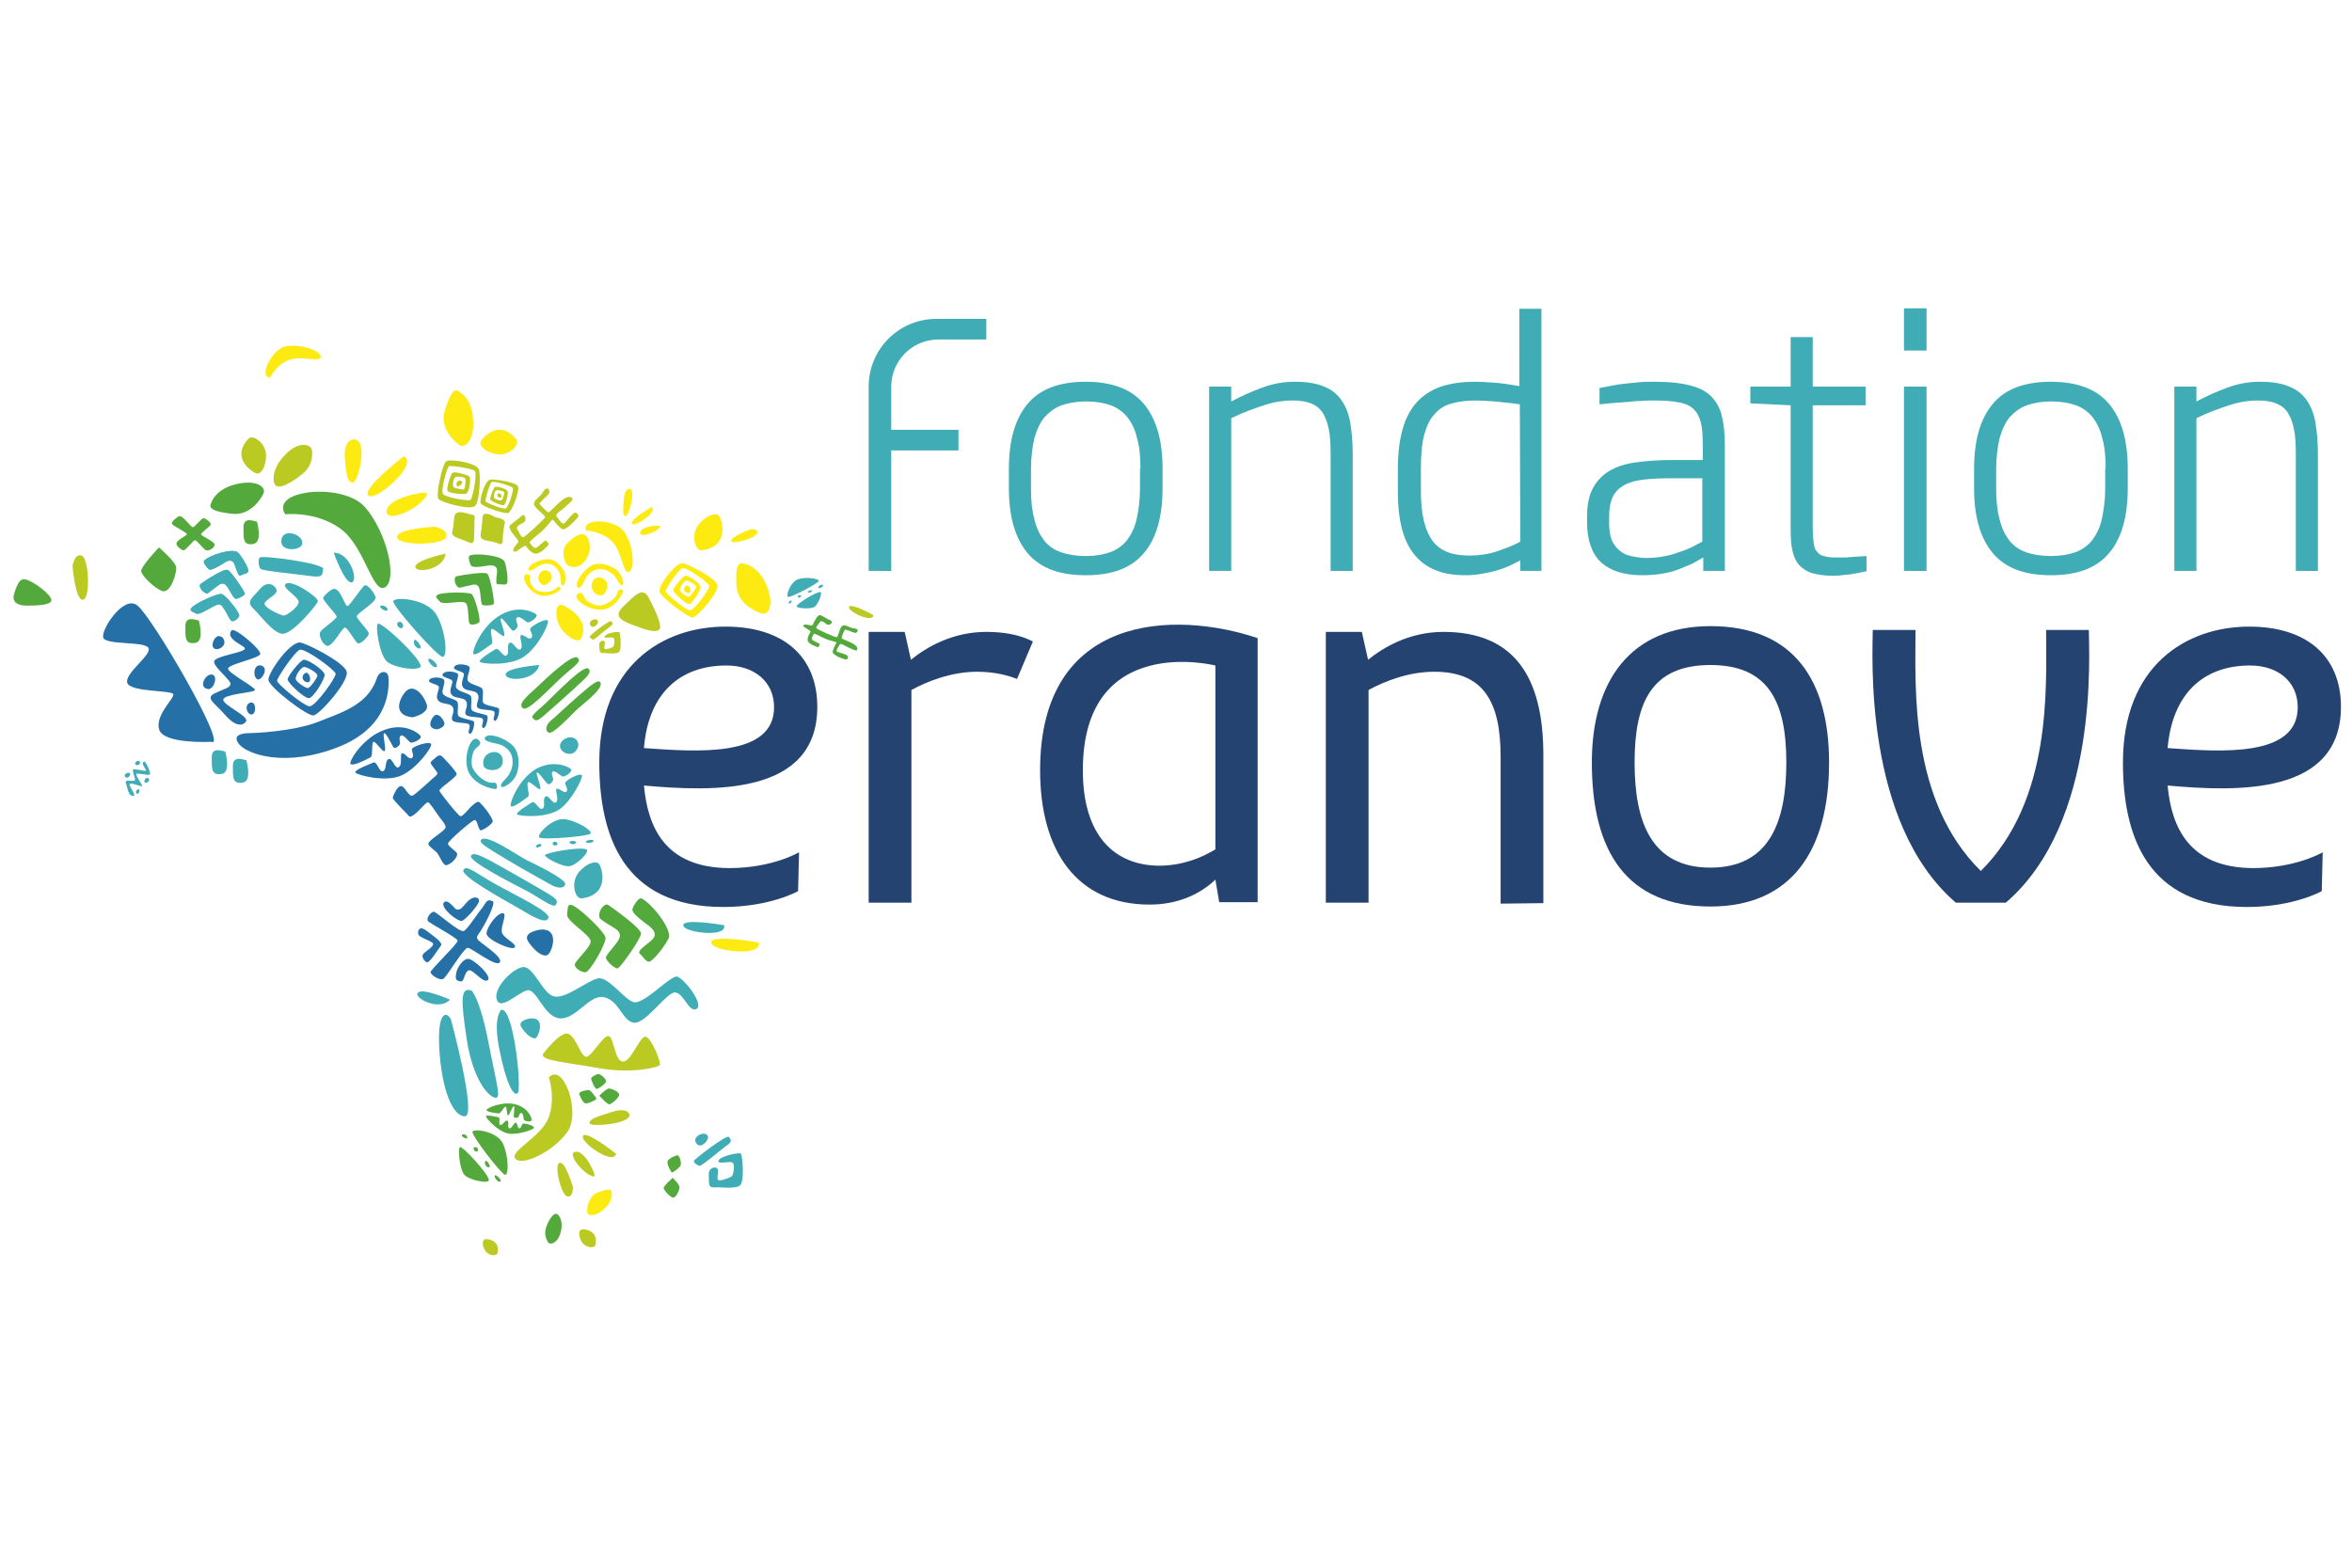 <?xml version="1.0" encoding="UTF-8"?>
<!-- Generator: Adobe Illustrator 24.0.0, SVG Export Plug-In . SVG Version: 6.00 Build 0)  -->
<svg xmlns="http://www.w3.org/2000/svg" xmlns:xlink="http://www.w3.org/1999/xlink" version="1.1" id="Calque_1" x="0px" y="0px" width="75" height="50" viewBox="0 0 489.8 202.3" style="enable-background:new 0 0 489.8 202.3;" xml:space="preserve">
<style type="text/css">
	.st0{fill:#254370;}
	.st1{fill:#FCEA10;}
	.st2{fill:#BBC923;}
	.st3{fill:#54A93D;}
	.st4{fill:#40ACB6;}
	.st5{fill:#2570A7;}
</style>
<g>
	<g>
		<path class="st0" d="M331.5,96.7c0-17,8.1-28.4,24.7-28.4c17.4,0,24.7,11.4,24.7,28.4c0,18.7-8.1,30-24.7,30    C338.8,126.7,331.5,115.3,331.5,96.7z M372,96.7c0-12.6-3.7-20.3-15.8-20.3c-12.2,0-15.8,7.7-15.8,20.3s3.6,21.9,15.8,21.9    C368.4,118.6,372,109.2,372,96.7z"></path>
		<path class="st0" d="M435,69.1h-8.9c0,12,1.3,35.4-13.6,50.2c-14.9-14.7-13.6-38.1-13.6-50.2H390c0,4.8-2.1,40.1,17.3,56.8h10.4    C437.2,109.2,435,73.9,435,69.1z"></path>
		<path class="st0" d="M216.6,98.3c0,16.9,7.7,28,22.8,28c6.6,0,11.1-2.7,13.7-5.2l0.8,4.7h8v-55C244.7,65,216.6,65.6,216.6,98.3z     M225.5,98.3c0-28.8,27.6-21.8,27.6-21.8v38.3c-2.8,1.7-6.8,3.4-11.8,3.4C232.2,118.1,225.5,112.1,225.5,98.3z"></path>
		<path class="st0" d="M300.6,69.5c-7.2,0-12.6,3.3-15.7,5.8l-1.3-5.8h-7.5v56.4h8.9V81.6c3.3-1.8,8.3-3.8,13.7-3.8    c10.3,0,13.8,6.3,13.8,17.7c0,0.3,0,30.3,0,30.6l8.9-0.1c0-0.3,0-30.3,0-30.5C321.5,78.2,314.8,69.5,300.6,69.5z"></path>
		<path class="st0" d="M134.1,101.5c14.4,1.3,36.1,2.1,36.1-16.4c0-10.5-7.1-16.7-19.1-16.7c-13.1,0-26.3,8.1-26.3,28.3    c0,15.1,4.9,30.1,25.8,30.1c9.8,0,15.6-3.3,15.6-3.3l0.2-8.1c0,0-5.5,3.3-14.6,3.3C138.4,118.6,134.9,110.1,134.1,101.5z     M151.3,76.5c5.7,0,9.9,3.3,9.9,8.7c0,10.5-16,9.3-27.1,8.5C135,82.4,141.5,76.5,151.3,76.5z"></path>
		<path class="st0" d="M451.4,101.5c14.4,1.3,36.1,2.1,36.1-16.4c0-10.5-7.1-16.7-19.1-16.7c-13.1,0-26.3,8.1-26.3,28.3    c0,15.1,4.9,30.1,25.8,30.1c9.8,0,15.6-3.3,15.6-3.3l0.2-8.1c0,0-5.5,3.3-14.6,3.3C455.8,118.6,452.2,110.1,451.4,101.5z     M468.6,76.5c5.7,0,9.9,3.3,9.9,8.7c0,10.5-16,9.3-27.1,8.5C452.4,82.4,458.8,76.5,468.6,76.5z"></path>
		<path class="st0" d="M205.4,69.5c-7.2,0-12.6,3.3-15.7,5.8l-1.3-5.8h-7.5v56.4h8.9V81.6c3.3-1.8,8.3-3.8,13.7-3.8    c3.7,0,6.5,0.8,8.3,1.5l3.3-7.8C212.4,70.1,209.1,69.5,205.4,69.5z"></path>
	</g>
	<g>
		<g>
			<path class="st1" d="M120.9,71c-0.6,1-3.9-1-4.7-3.5s-0.1-3.9,0.8-3.6C118,64.1,123.2,67.1,120.9,71z"></path>
			<path class="st1" d="M122.3,49.8c0,0,1.3,2-0.2,4.5s-4,1.8-4.4,0.6s-0.7-2.6,0.3-3.7C119,50.1,121.3,48.1,122.3,49.8z"></path>
			<path class="st2" d="M98.8,46.3c0,0,0.3-1.2-0.4-1.2s-3.6-1.5-3.8,0.5c-0.2,2.1-0.4,3-0.4,3s-0.4,0.8,1,1.3S98,51,98,51     s0.6,0.2,0.7-0.7C98.8,49.3,98.8,46.3,98.8,46.3z"></path>
			<path class="st2" d="M103.1,45.6c0,0-2.5-1.6-2.6,0s-0.4,3.6-0.4,3.6s-0.3,1.1,1.3,1.3c1.5,0.2,2.7,0.7,2.7,0.7s0.7,0.3,0.6-1.1     c0-1.3,0.4-3.2,0.4-3.2S105.6,46,103.1,45.6z"></path>
			<path class="st3" d="M123.1,162.5c0,0.4,0.8,2.3,1.2,2.2c0.4-0.1,2-1.1,1.9-1.7s-1.4-1.6-1.8-1.4     C124,161.8,123.1,162.2,123.1,162.5z"></path>
			<path class="st3" d="M120.6,165.7c0,0,0.6,1.8,1.3,2c0.7,0.1,2.1-0.7,2.3-0.9c0.1-0.2-1.1-1.7-1.4-1.8     C122.5,164.8,120.6,165.2,120.6,165.7z"></path>
			<path class="st3" d="M124.8,166.1c0,0,1.6,1.8,2.1,1.8c0.4,0,1.7-1.1,2-1.8c0.3-0.8-1.6-1.5-2.1-1.5S124.8,166.1,124.8,166.1z"></path>
			<path class="st3" d="M141,178.5c0,0-1.8,0.6-2,1.3c-0.1,0.7,0.7,2.1,0.9,2.3c0.2,0.1,1.7-1.1,1.8-1.4     C142,180.3,141.6,178.5,141,178.5z"></path>
			<path class="st3" d="M140.1,183.2c0,0-1.8,1.6-1.9,2.1c0,0.4,1.1,1.7,1.8,2c0.8,0.3,1.5-1.6,1.5-2.1     C141.6,184.7,140.1,183.2,140.1,183.2z"></path>
			<path class="st2" d="M114.3,162.3c0,0,1.5,4.3-0.1,8.5c-1.7,4.1-8.4,7-6.8,8.5c1.5,1.5,7.9-1.6,10.8-5.7     C121,169.4,117.3,159.1,114.3,162.3z"></path>
			<path class="st2" d="M131.1,170.1c0,0-0.2-1.7-3.7-0.6c-3.6,1.1-4.8,1.6-4.6,2.4C122.9,172.6,131.1,172.1,131.1,170.1z"></path>
			<path class="st2" d="M128.3,178.2c0,0-6.3-5-6.9-3.7C120.7,175.7,127.7,180.7,128.3,178.2z"></path>
			<path class="st2" d="M123.8,182.9c0.4-0.1-2-5.6-4-5.1C117.8,178.2,122.2,183.2,123.8,182.9z"></path>
			<path class="st2" d="M119.3,185.1c0,0-1.6-5.5-2.8-5c-1.2,0.4,0.4,6.9,1.7,7C119.4,187.3,119.3,185.1,119.3,185.1z"></path>
			<path class="st1" d="M73.9,29.4c0,0-2.3-0.3-2.1,3.7c0.3,4,0.6,5.3,1.7,5.3C74.6,38.3,76.7,29.8,73.9,29.4z"></path>
			<path class="st1" d="M84.1,32.9c0,0-8.9,6.9-7.4,8.2C78.1,42.5,87.3,34.6,84.1,32.9z"></path>
			<path class="st1" d="M88.9,40.6c0-0.5-8.3,0.9-8.4,3.8C80.6,47.3,88.9,42.9,88.9,40.6z"></path>
			<path class="st1" d="M90.5,47.6c0,0-8,0.4-7.8,2.2s9.5,1.7,10.2,0C93.5,48.1,90.5,47.6,90.5,47.6z"></path>
			<path class="st1" d="M122.1,48.4c0,0,3.1,0.1,5.3,2.2c2.2,2.1,2.3,7,3.6,6.4s0.9-5.4-0.9-8.2C128.3,45.9,120.9,45.7,122.1,48.4z"></path>
			<path class="st1" d="M131.2,39.7c0,0-1.1-0.3-1.3,2.2s-0.2,3.4,0.4,3.5C130.8,45.5,132.5,40.2,131.2,39.7z"></path>
			<path class="st1" d="M135.7,43.5c0,0-4.7,2.7-4.1,3.5C132.2,47.7,137.1,44.5,135.7,43.5z"></path>
			<path class="st1" d="M137.5,47.5c0-0.3-4-0.1-4.2,1.3C133.1,50.1,137.3,48.6,137.5,47.5z"></path>
			<path class="st1" d="M157.7,48.6c0,0-0.3-1.1-2.6,0s-3,1.6-2.8,2.1C152.6,51.2,158,50,157.7,48.6z"></path>
			<path class="st2" d="M181.9,66c0,0-4.7-2.6-5.1-1.7C176.5,65.2,181.7,67.8,181.9,66z"></path>
			<path class="st2" d="M136,64.2c0,0,2.1,4.1,1.3,4.8c-0.8,0.8-3,0-5.4-0.9s-4.4-1.8-2-4c2.4-2.3,4-4.1,5.2-1.7     C136.3,64.7,136,64.2,136,64.2z"></path>
			<path class="st1" d="M158,134.2c0,0-9.9-1.8-9.9,0C148.1,136,158.8,137.3,158,134.2z"></path>
			<path class="st4" d="M150.8,130.6c0,0-8.5-1.5-8.5,0C142.2,132.1,151.5,133.3,150.8,130.6z"></path>
			<path class="st2" d="M51.7,29.3c0.9-1.1,3.7,0.9,3.7,3.4c0,2.6-1.1,4-2,3.8C52.5,36.2,48,33.3,51.7,29.3z"></path>
			<path class="st3" d="M43.8,43.2c0,0,0.5-3.2,5.1-4.4s6.5,0.6,6,1.8s-2.8,4.7-6.5,4.3C44.7,44.5,43.8,43.9,43.8,43.2z"></path>
			<path class="st1" d="M107.5,29.4c0.9,1.1-1.5,3.5-4,3.1c-2.5-0.4-3.7-1.8-3.4-2.6C100.5,28.9,104.1,25.1,107.5,29.4z"></path>
			<path class="st1" d="M95.1,19.2c0,0,3.1,1.1,3.4,5.8c0.4,4.7-1.7,6.3-2.8,5.6s-4.2-3.6-3.1-7.1C93.7,19.9,94.5,19.1,95.1,19.2z"></path>
			<path class="st2" d="M57.1,38.5c0,0-0.9-2.5,2.1-5.7c3-3.3,5.7-2.4,5.8-1c0.1,1.4-0.2,3.3-1.9,4.7C61.4,37.9,57.7,40.5,57.1,38.5     z"></path>
			<path class="st1" d="M154.3,55.2c0,0,3.3,0,5.2,4.3s0.5,6.5-0.7,6.2s-5.1-1.9-5.4-5.6C153.1,56.3,153.6,55.4,154.3,55.2z"></path>
			<path class="st4" d="M121.2,125c-1.5,0.2-2.4-3.3-0.7-5.4c1.8-2.1,3.7-2.5,4.3-1.7C125.4,118.8,127,124.2,121.2,125z"></path>
			<path class="st1" d="M146.2,52.5c-1.5,0.2-2.4-3.3-0.7-5.4c1.8-2.1,3.7-2.5,4.3-1.7C150.4,46.3,152,51.7,146.2,52.5z"></path>
			<path class="st2" d="M124,197.2c-0.2,0.8-2.1,0.6-2.9-0.7c-0.7-1.3-0.6-2.4,0-2.5C121.6,193.8,124.7,194.1,124,197.2z"></path>
			<path class="st1" d="M127.3,185.9c0,0,0.7,1.8-1.4,3.7c-2,1.9-3.5,1.5-3.6,0.8s0.1-3.2,2.1-4.1     C126.5,185.5,127.1,185.6,127.3,185.9z"></path>
			<path class="st3" d="M116.2,190.9c0,0,1.2,1,0.6,3.5c-0.6,2.5-2.3,2.9-2.7,2.2c-0.4-0.7-0.8-1.7-0.4-3     C114.1,192.4,115.3,190,116.2,190.9z"></path>
			<path class="st5" d="M66.6,88.1c4.4-1.8,10-3.3,11.9-9c0.5-1.6,2.4-1.7,2.4,0c0.1,1.7,0.5,10.1-10.5,14.4     c-11,4.3-18.9,1.5-20.6-0.6s1.1-2.3,1.9-2.3C52.5,90.6,61.3,90.3,66.6,88.1z"></path>
			<path class="st4" d="M104.4,148.2c0,0-1.8,1.4-0.4,8.3c1.4,7,2.9,9.8,3.8,9.1C108.7,164.8,107,147.8,104.4,148.2z"></path>
			<path class="st4" d="M98.2,144.2c0,0,1.7,1.5,3.5,10.7c1.8,9.3,2.8,12,1.3,11.6s-4.5-3.9-5.8-12.1     C96,146.3,95.8,143.4,98.2,144.2z"></path>
			<path class="st4" d="M93.9,150.2c0,0,5.5,20.3,2.9,20.2c-2.7-0.1-4.8-5.9-5.3-13.8C91,148.7,92.9,148.3,93.9,150.2z"></path>
			<path class="st5" d="M112.7,131.5c-0.2,0-4,0.5-2.7,2.5s3.1,3.3,4,2.8C114.9,136.4,116.7,131.3,112.7,131.5z"></path>
			<path class="st4" d="M110.6,150c-0.2,0-3,0.4-2,1.9s2.3,2.5,3,2.2C112.2,153.7,113.6,149.8,110.6,150z"></path>
			<path class="st2" d="M113.1,157.4c0,0,3.5-4.7,5.2-4.2c1.7,0.6,2.6,4.8,3.8,4.8c1.1,0,3.6-4.7,4.7-4.3c1.1,0.4,1.2,5.2,2.9,5.3     s3.5-5.2,4.7-5.2c1.2,0.1,3.3,5.3,3,5.9c-0.4,0.6-6.3,1.9-13.1,0.6C117.6,159.1,112.5,158.8,113.1,157.4z"></path>
			<path class="st5" d="M44,92.4c0,0-9.6,0.5-10.8-2.4c-1.1-3,3.1-6.6,2.9-7.5s-9-0.4-9.6-2.4s5.3-5.9,4.4-7.3     c-1-1.4-8.8-0.5-9.4-2.1c-0.5-1.7,4.3-9,7.1-6.7C31.6,66.2,47.7,93.9,44,92.4z"></path>
			<path class="st3" d="M59.4,45c0,0,6.4-0.7,11.5,3c5.1,3.7,6.7,13.8,9.3,12.2s0.4-11.4-4.2-16.7C71.4,38.3,56.1,39.9,59.4,45z"></path>
			<path class="st3" d="M33.1,51.9c0,0-3.7,3.9-3.7,4.9c0,0.9,2.7,3.6,4.4,4.2c1.8,0.5,3-3.8,2.9-4.9C36.7,55,33.1,51.9,33.1,51.9z"></path>
			<path class="st3" d="M53.5,46.5c-0.3,0.1-2.8-1.2-2.8,1.2s-0.1,3.8,2,3.5C54.8,50.9,53.5,46.5,53.5,46.5z"></path>
			<path class="st3" d="M41.4,67.1c-0.3,0.1-2.8-1.2-2.8,1.2s-0.1,3.8,2,3.5C42.7,71.6,41.4,67.1,41.4,67.1z"></path>
			<path class="st4" d="M46.9,94.4c-0.3,0.1-2.8-1.2-2.8,1.2s-0.1,3.8,2,3.5C48.2,98.9,46.9,94.4,46.9,94.4z"></path>
			<path class="st4" d="M51.3,96.2c-0.3,0.1-2.8-1.2-2.8,1.2s-0.1,3.8,2,3.5C52.6,100.7,51.3,96.2,51.3,96.2z"></path>
			<path class="st5" d="M85.9,87.3c0,0,3.8-0.8,2.9-2.9c-0.8-2.1-2.7-4-4.2-2.6C83.3,83.1,81.5,86.8,85.9,87.3z"></path>
			<path class="st5" d="M91,89.8c0,0,1.9-0.4,1.5-1.5c-0.4-1-1.4-2-2.1-1.3C89.7,87.7,88.8,89.6,91,89.8z"></path>
			<path class="st4" d="M112.3,76.4c0,0-6.7,0.5-7,1.9C105.1,79.8,111.4,79.9,112.3,76.4z"></path>
			<path class="st4" d="M69.5,53c0,0,2.2,6.3,3.7,6.2C74.7,59,73,53,69.5,53z"></path>
			<path class="st4" d="M93.7,146.1c0,0-5.9-2.6-6.7-1.4C86.1,145.7,91.4,148.6,93.7,146.1z"></path>
			<path class="st2" d="M92.8,53.2c0,0-6.2,1.3-6.3,2.7C86.5,57.4,92.4,56.6,92.8,53.2z"></path>
			<g>
				<path class="st5" d="M72.2,77.8c-0.5-2-8.7-6.1-9.8-6.1c-2.3,0.1-6.6,6.4-6.5,7.8c0.1,1.5,8.1,7.6,9.4,7.4      C66.6,86.7,72.7,79.8,72.2,77.8z M64.5,85c-1.2,0-6.8-4.7-6.8-5.3c0-0.7,3.9-6.4,4.8-6.5c1.4-0.1,7.2,4.2,7.4,5      C70,79,65.7,85,64.5,85z"></path>
				<path class="st5" d="M63.3,75.3c-0.7,0-3.4,3.4-3.4,4.1c0,0.7,3.4,3.9,4.4,3.9s3.4-4.1,3.3-4.9C67.5,77.5,64.3,75.3,63.3,75.3z       M64.1,81.2c-0.5,0-2.3-1.2-2.5-1.8c-0.2-0.8,1.2-2.7,1.8-2.6c0.7,0.1,2.7,1.2,2.7,1.8C66.1,79,64.6,81.2,64.1,81.2z"></path>
				<path class="st5" d="M63.5,78.1c0.9-0.6,1.6,1.9,0.6,1.9C63.2,80,62.5,78.9,63.5,78.1z"></path>
			</g>
			<g>
				<path class="st5" d="M102.6,125.6c0.8,0.4-1.9,5.3-2.5,6.2s-1,1.2-0.6,1.8s5.3,3.6,4.6,4.7c-0.7,1.2-5.9-3-6.7-3s-4.3,5.9-5,6.4      c-0.7,0.6-2.9-0.8-2.7-1.4c0.1-0.6,5.7-5.9,5.6-6.5c-0.1-0.6-5.7-3.5-6.2-4.1c-0.4-0.6,0.7-2,1.3-1.9s5.3,4.4,6.2,4      c0.8-0.4,3-3.9,3.9-4.9C101.2,125.9,101.4,125,102.6,125.6z"></path>
				<path class="st5" d="M92.4,125.9c0.3-0.5,1-0.2,1.6,0.4c0.7,0.6,0.8,1.2,1.6,1c0.7-0.1,1.3-1.4,2.3-2.1c1-0.7,2.1-0.4,1.8,0.6      c-0.4,1-2.7,3.6-3.5,3.9C95.3,129.9,91.7,127,92.4,125.9z"></path>
				<path class="st5" d="M96,142.3c-1.1-0.1-1.2-0.5-1-1.7s1.4-3,2.5-3s5,3.6,4.1,4.4c-0.9,0.9-3.1-2.3-4-2      C96.7,140.3,96.7,142.4,96,142.3z"></path>
				<path class="st5" d="M104.8,128.1c0.8,0.2-0.5,2.6-0.3,3.9c0.2,1.3,3.2,2.4,2.7,3.2s-5.9-1.6-5.9-2.9      C101.4,130.9,103.6,127.9,104.8,128.1z"></path>
				<path class="st5" d="M87.2,131.6c0.4-0.8,1.3-0.1,2.1,0.5c0.7,0.6,3.1,2.1,2.5,2.8s-2.4,3.8-3,3.4c-0.6-0.4-1.2-1.3-0.5-1.9      c0.7-0.6,1.9-1.3,1.9-1.9c0-0.6-3.1-1.3-3.1-2.1C87,131.8,87.2,131.6,87.2,131.6z"></path>
			</g>
			<g>
				<g>
					<path class="st5" d="M48.2,69.2c0.6-0.8,6.2,4,6,4.9s-6.5,2.1-6.7,3s5.7,3.9,5.6,4.5s-6.5,0.8-6.6,2s5.6,3.5,4.7,4.6       c-0.8,1.1-2.5,0.8-4.5-1.6c-2.1-2.4-4-3.3-2-4.3c2.1-1,3.1-1.1,3.3-1.9c0.2-0.8-3.7-3.7-3.4-4.8c0.3-1.1,6.3-1.8,6.4-2.6       C51.2,72.4,46.8,71.1,48.2,69.2z"></path>
					<path class="st5" d="M45.8,70.4c0.9,0.2,1,1.2,0.9,1.6c-0.1,0.4-1,1.4-2,1C43.7,72.6,44.6,70.1,45.8,70.4z"></path>
					<path class="st5" d="M53.7,79.4c0.8,0.2,2.4-2.4,0.7-2.9C52.7,76.1,52.6,79.1,53.7,79.4z"></path>
					<path class="st5" d="M43.3,81.4c-2.1-0.3-0.5-3.3,0.9-3C45.5,78.7,44.5,81.6,43.3,81.4z"></path>
				</g>
				<path class="st5" d="M52.3,84.2c1.1-0.1,1.1,2.6,0,2.5C51.2,86.5,50.9,84.4,52.3,84.2z"></path>
			</g>
			<g>
				<path class="st3" d="M119.7,126.7c1.9,1.2,6.2,5.3,6.4,6.5c0.2,1.1-3.3,7.3-4.2,7.2c-0.8,0-2.2-0.8-2.2-1.6s3.4-3.6,3.3-4.9      c-0.1-1.3-5.1-4.2-4.9-5.5C118.3,127,118,125.7,119.7,126.7z"></path>
				<path class="st3" d="M126.7,126.4c-0.7-0.5-1.8,0.8-1.9,1.9c-0.1,1.1,0.3,1,1.7,2c1.5,1,2.6,1.3,2.6,2.5c0,1.3-3.2,4-2.9,4.7      c0.3,0.8,1.8,2.1,2.4,2.1c0.5,0,4.9-6.2,4.9-7.3C133.4,131.2,128.3,127.5,126.7,126.4z"></path>
				<path class="st3" d="M133.5,125c-0.5-0.2-1.7,1.6-1.8,2.3s1.4,1.9,2.6,2.8c1.2,0.9,3.2,2.2,1.2,3.8s-2.8,2.2-2.2,2.7      s1.1,1.5,1.8,1.6s3.2-3,4.1-4.8C140.2,131.5,135.4,125.7,133.5,125z"></path>
			</g>
			<g>
				<path class="st4" d="M67.3,56.4c-0.2,1.6-0.3,1.8-3.2,1.4c-2.9-0.4-9.3-1-9.8-1.4c-0.5-0.5-0.6-2-0.2-2.4      C54.6,53.5,67.5,55.2,67.3,56.4z"></path>
				<path class="st4" d="M62.9,51.3c-0.4,1.3-4.7,1.6-4.3-1C59,47.7,63.5,49.3,62.9,51.3z"></path>
				<path class="st4" d="M59.5,59.5c-1,0.8,2.8,2.7,2.7,3.8c-0.1,1.1-2.6,2.9-3.2,2.8c-0.6-0.1-4-1.6-3.9-2.5      c0.1-0.8,2.4-1.7,2.5-2.6c0.1-0.9-1.7-2.5-3.4-0.5c-1.7,2-3,2.6-1.5,4.1c1.6,1.5,4.1,5.1,6.1,5.3s7.3-6.1,7.4-6.8      C66.3,62.3,60.8,58.5,59.5,59.5z"></path>
			</g>
			<path class="st4" d="M69.3,60.6c1.6-0.6,2.5,3.8,3.1,3.5c0.6-0.2,3-4.1,3.6-4.3c0.5-0.2,1.8,1.3,2.2,2.4c0.4,1.1-4,3.4-3.9,4.1     c0.1,0.7,2.6,3,2.5,3.6s-1.6,2.1-2.2,2c-0.6-0.1-2.2-3.4-2.8-3.3c-0.6,0.1-2.6,4.1-3.7,3.8c-1-0.3-1.8-2.2-1.4-2.9     s3.5-2.7,3.4-3.2c-0.1-0.6-3-3.4-2.8-3.9C67.5,61.9,68.7,60.8,69.3,60.6z"></path>
			<g>
				<path class="st4" d="M119.9,94.3c-1.4,1.7-4.6-0.5-2.7-2.2C119.2,90.4,121.5,92.4,119.9,94.3z"></path>
			</g>
			<g>
				<path class="st3" d="M120.3,74.9c0.9,0.9-0.9,1.8-3.5,4.2s-6.9,7.1-7.9,6.3c-1.1-0.8,0.6-2.3,2.8-4.3      C113.8,79.1,119.3,73.9,120.3,74.9z"></path>
				<path class="st3" d="M122.6,77.2c0.6,0.7-0.4,1.7-1.5,2.7c-1,1-6.4,5.8-7.9,7.1c-1.6,1.4-1.8,0.9-2.3,0.4s2.1-2.3,3.4-3.7      C115.7,82.4,121.7,76.1,122.6,77.2z"></path>
				<path class="st3" d="M125,80c-0.4-0.6-1.4,0.1-4.4,2.7c-3,2.6-4.9,4.5-5.9,5.3s-1.3,2.1-0.4,2.5c0.8,0.4,4.4-3.4,5.6-4.6      C121.1,84.7,125.9,81.3,125,80z"></path>
			</g>
			<g>
				<path class="st1" d="M120.3,60.2c0.5,0.6,1.4-1.2,1.8-2.1c0.5-0.8,1.7-1.8,3.2-1.7c1.5,0.2,2.8,1.3,3.3,2.4      c0.6,1.1,1,1.1,1.2,0.8c0.1-0.3-0.2-2.3-1.8-3.3s-3.4-1.2-4.4-0.8C121.9,56.1,119.4,59.3,120.3,60.2z"></path>
				<path class="st1" d="M120.7,61.4c0.7-0.2,0.9,0.9,1.3,1.4c0.5,0.6,2.1,1.3,3,1.2c0.9-0.1,3.4-1.1,3.7-3c0.1-0.5,1.1-0.4,1.1,0      s-1.8,3.9-4.8,3.9C122.1,64.9,118.5,62.1,120.7,61.4z"></path>
				<path class="st1" d="M125.2,61.9c1,0.1,2.3-3.1-0.1-3.7C122.7,57.8,122.4,61.8,125.2,61.9z"></path>
			</g>
			<g>
				<path class="st1" d="M110.1,56.5c0.2,0.7,1.5-0.4,2.2-0.8c0.7-0.4,1.9-0.7,3,0s1.5,2,1.5,3.1c0,1,0.3,1.2,0.6,1      c0.2-0.2,0.7-1.8,0-3.1c-0.8-1.4-2-2.2-2.9-2.3C112.9,54.1,109.8,55.5,110.1,56.5z"></path>
				<path class="st1" d="M110,57.5c0.6,0.1,0.3,1,0.4,1.5c0.1,0.7,1,1.8,1.7,2s2.9,0.5,3.9-0.8c0.2-0.3,1,0.2,0.8,0.4      c-0.1,0.3-2.9,2.2-5,1C109.6,60.7,108.1,57.2,110,57.5z"></path>
				<path class="st1" d="M113,59.7c0.7,0.4,2.9-1.4,1.4-2.7C112.8,55.7,111,58.5,113,59.7z"></path>
			</g>
			<path class="st5" d="M95.1,99.1c0-0.5-2.8-3.5-3.1-3.7c-0.3-0.3-0.8-0.2-1.3,0.3s-1,0.7-1,1.1c0,0.4,1.4,1.8,1.4,2.2     c0,0.3-1,1-1.4,1.4s-3.1,2.8-3.6,3.1s-0.6,0.1-1.1-0.4s-1-1.8-1.8-1.4c-0.5,0.2-1.4,1.9-1.4,2.4c0,0.4,3.3,3.6,3.4,3.8     c0.2,0.2,0.7,0,1.5-0.7s2-2.2,2.4-2.2s1.4,1.7,2,2.5c0.5,0.8,1.8,2.1,1.7,2.7c-0.1,0.8-3.4,2.5-3.6,3.4c-0.1,0.5,1.5,1.5,1.8,1.9     c0.4,0.4,1.3,2.7,1.9,2.6c0.9-0.1,2.4-1.5,2.3-2.4c-0.1-0.5-2-1.6-1.9-2.1c0-0.6,5.1-4.9,5.5-4.9c0.6-0.1,0.7,1.6,1.2,2.1     c0.2,0.3,2.5-1.2,2.6-1.8c0.1-0.8-2.5-4-2.9-4.1c-0.2,0-0.4-0.1-1.5,0.9c-1,1-1.8,2.1-2.3,2.1c-0.5-0.1-4.2-4.8-4.4-5.3     C91.5,102,95.1,99.8,95.1,99.1z"></path>
			<g>
				<path class="st4" d="M123,111.5c0.4-0.6-2.9-2.7-5.5-3c-2.6-0.2-5.7,3.2-5.2,3.8C112.7,112.9,122.6,112.1,123,111.5z"></path>
				<path class="st4" d="M122.1,114.8c0.9,0.4-2,3.3-3.5,3.5s-5.2-1.8-5.1-2.3C113.6,115.5,120.7,114.2,122.1,114.8z"></path>
				<path class="st4" d="M112.7,113.8c0.3,0.3-0.9,0.8-1.1,0.5C111.5,114,112.3,113.4,112.7,113.8z"></path>
				<path class="st4" d="M115.1,113.7c0.1,0.4,1.1,0.4,1-0.1C116,113.1,115,113,115.1,113.7z"></path>
				<path class="st4" d="M118.6,113.3c-0.1-0.3,1.5-0.4,1.4,0.1C119.9,113.8,118.8,113.9,118.6,113.3z"></path>
				<path class="st4" d="M122,113.2c0,0.4,1.6,0.3,1.6-0.2C123.6,112.6,122,112.9,122,113.2z"></path>
			</g>
			<path class="st4" d="M103.5,146.2c0.8,2,4-1.2,6.1-2s3.5,5.4,6.9,5.8c3.5,0.3,6.2-5.1,9.3-4.4c3.2,0.7,3.8,5,6.2,5.3     c2.5,0.3,6.8-6.4,8.6-6.3c1.8,0.1,2.9,4.4,4.5,3.4c1.5-1-2.6-6.3-4.1-6.7c-1.4-0.3-7,6-9.1,5.3s-5.3-5.5-7.5-4.9     c-2.3,0.6-6.8,4.4-9.1,3.7c-2.3-0.6-4.1-6.1-6.3-6.1C106.8,139.5,102.5,143.8,103.5,146.2z"></path>
			<path class="st2" d="M119.1,41.6c0.4,0.3,0,0.6-1.2,1.7c-1.2,1.1-2.4,1.7-2,2.1c0.3,0.4,1.1,1.8,1.6,1.5c0.4-0.3,2-2.6,2.5-2.2     c0.5,0.4,0.6,0.6,0.2,1.1c-0.4,0.5-2.4,2.6-3.1,2.3c-0.7-0.3-1.9-2-2-2c-0.1-0.1-0.9,1.1-1.8,2c-0.8,0.9-3.2,2.5-3,2.8     s0.8,1.2,1.3,1.1c0.5-0.1,1.8-1.7,2.1-1.5c0.2,0.2,0.7,0.6,0.5,0.9c-0.2,0.2-1.7,2-2.8,1.8c-1.1-0.3-1.7-1.4-1.9-1.6     c-0.2-0.2-1.5,0.8-1.9,1.1c-0.4,0.2-0.7,0.1-0.7-0.2c0-0.4,0.4-0.9,0.7-1.3c0.4-0.4,0.5-0.5,0.1-1s-1.8-2.1-1.6-2.7     c0.2-0.5,1.8-1.4,2.2-1.9c0.4-0.4,0.7-0.6,0.9-0.3c0.3,0.3,0.3,1,0,1.3s-1.9,0.8-1.5,1.5s0.8,1.6,1.2,1.7     c0.3,0.1,4.3-3.7,4.6-4.1c0.3-0.4-2.2-1.9-2.3-2.8c0-1,1.3-1.4,2-2.7c0.8-1.3,1.5-0.1,1.1,0.5s-2.1,1.9-1.9,2.2     c0.2,0.3,1.6,1.7,1.8,1.7C114.8,44.5,117.8,40.4,119.1,41.6z"></path>
			<g>
				<path class="st4" d="M92.2,74.7c1.1,0,0.6-5.7-1.4-8.9c-2-3.2-8.6-3.7-8.9-2.7C81.7,64.1,91.2,74.8,92.2,74.7z"></path>
				<path class="st4" d="M87.6,76.5c0.3,1.3-5.6,0.6-7.1-0.9s-2.4-7.4-1.8-7.8C79.5,67.4,87.1,74.5,87.6,76.5z"></path>
				<path class="st4" d="M80.7,64.9c0,0.6-1.8-0.3-1.5-0.8C79.4,63.8,80.8,64.2,80.7,64.9z"></path>
				<path class="st4" d="M82.8,67.6c-0.4,0.4,0.5,1.5,1,1C84.3,68.2,83.5,66.9,82.8,67.6z"></path>
				<path class="st4" d="M86.3,71.2c0.2-0.4,1.7,1.4,1.2,1.7C86.9,73.2,85.8,72,86.3,71.2z"></path>
				<path class="st4" d="M89.3,75.1c-0.5,0.3,1,2.1,1.6,1.7C91.5,76.5,89.8,74.9,89.3,75.1z"></path>
			</g>
			<g>
				<path class="st3" d="M91.6,61.6c1.6-0.4,5.9-0.4,6.6,0c0.7,0.5,2,5.5,1.6,5.9c-0.5,0.4-1.6,0.7-2,0.3c-0.4-0.5-0.1-3.6-0.8-4.3      c-0.7-0.7-4.8,0.5-5.4-0.3C91,62.5,90.2,62,91.6,61.6z"></path>
				<path class="st3" d="M95.1,57.9c-0.6,0.1-0.5,1.4,0,2s0.7,0.4,1.9,0.1c1.3-0.2,2-0.7,2.6,0s0.4,3.7,0.9,3.9      c0.6,0.2,2,0.1,2.3-0.2s-0.7-5.7-1.3-6.3C101,56.9,96.5,57.6,95.1,57.9z"></path>
				<path class="st3" d="M97.8,53.6c-0.4,0.2,0,1.7,0.3,2.1c0.3,0.4,1.7,0.3,2.8,0.1s2.8-0.5,2.6,1.3s-0.3,2.6,0.3,2.5      s1.3,0.2,1.7-0.1s0.1-3.2-0.4-4.6C104.6,53.6,99.2,53,97.8,53.6z"></path>
			</g>
			<g>
				<path class="st4" d="M111.7,65.9c0.4,0.6-1.5,1.8-1.9,1.6s-1.6-1.4-2.1-1c-0.5,0.3,0,1.1,0.1,1.6s-0.8,1.4-1.1,1.1      c-0.4-0.3-2.1-2.8-2.4-2.5c-0.3,0.3,1,3.1,0.7,3.6c-0.3,0.4-2.1-1.6-2.6-1.4c-0.5,0.2,0.4,2.8,0,3.1c-0.5,0.3-3.3,2.6-3.8,2.1      c-0.4-0.5,1.6-5.8,5.6-8.1C108.1,63.7,111.4,65.5,111.7,65.9z"></path>
				<path class="st4" d="M114.1,67.2c-0.4-0.7-3.7,1.2-3.7,1.7s0.8,1.4,0.2,1.9c-0.6,0.4-1.6-0.9-2.1-0.6c-0.5,0.3,0.6,2.3-0.1,2.9      c-0.7,0.6-1.6-1.8-2.3-1.3s0.1,2.1-0.6,2.6c-0.7,0.5-1.6-1.7-2.3-1.3s-3.6,2.2-3.3,2.6c0.3,0.5,6.4,1,9.3-1.1      C112.2,72.5,114.4,67.7,114.1,67.2z"></path>
			</g>
			<g>
				<path class="st4" d="M118.9,98.1c0.4,0.6-1.4,1.7-1.8,1.5c-0.4-0.2-1.6-1.3-2-1s0,1,0.1,1.5s-0.7,1.3-1.1,1.1      c-0.4-0.2-2-2.7-2.3-2.4c-0.3,0.2,1,3,0.7,3.4s-2-1.6-2.5-1.4c-0.5,0.2,0.4,2.7,0,3s-3.2,2.5-3.6,2c-0.4-0.4,1.5-5.6,5.3-7.8      C115.5,96,118.6,97.7,118.9,98.1z"></path>
				<path class="st4" d="M121.2,99.4c-0.4-0.7-3.6,1.1-3.5,1.6c0,0.5,0.8,1.4,0.2,1.8c-0.5,0.4-1.5-0.9-2-0.6      c-0.4,0.3,0.6,2.2-0.1,2.8c-0.7,0.5-1.6-1.7-2.2-1.2c-0.7,0.5,0.1,2-0.6,2.5c-0.7,0.5-1.5-1.7-2.2-1.3c-0.6,0.4-3.5,2.1-3.1,2.5      c0.3,0.4,6.1,0.9,8.9-1.1C119.3,104.4,121.4,99.8,121.2,99.4z"></path>
			</g>
			<g>
				<path class="st4" d="M101,91.5c-0.5,0.8,1.8,1.1,2.9,1.4c1.1,0.3,2.6,1.3,2.8,3c0.3,1.8-0.6,3.5-1.6,4.4c-1,1-0.9,1.5-0.5,1.5      c0.4,0.1,2.5-1,3.1-3c0.6-2.1,0.2-4.1-0.5-5.1C106.1,92,101.8,90.2,101,91.5z"></path>
				<path class="st4" d="M99.9,92.3c0.5,0.7-0.7,1.2-1.1,1.8c-0.5,0.7-0.8,2.7-0.4,3.7c0.4,0.9,2.3,3.4,4.5,3.1      c0.6-0.1,0.8,1.1,0.4,1.3c-0.4,0.2-4.9-0.8-5.9-4C96.4,95,98.4,90.1,99.9,92.3z"></path>
				<path class="st4" d="M100.7,97.4c0.3,1.2,4.2,1.5,4-1.2C104.5,93.4,100,94.3,100.7,97.4z"></path>
			</g>
			<g>
				<path class="st5" d="M94.6,76.8c-0.4,0.6,1.2,0.8,1.8,1.2c0.7,0.4-0.7,2,0,3c0.6,1,2.6,0.5,3.1,1.5s-0.5,2-0.1,2.7      s3.1,0.4,3.5,0.9s-0.5,1.7,0.1,1.9s1.1-2,0.9-2.5c-0.2-0.4-3-0.6-3.3-1.3s0.3-2.5-0.3-3s-2.6-0.8-2.9-1.6      c-0.3-0.7,0.7-2.3,0.3-2.9C97,76.2,95,76,94.6,76.8z"></path>
				<path class="st5" d="M92.2,78.3c-0.4,0.6,1.2,0.8,1.8,1.2c0.7,0.4-0.7,2,0,3c0.6,1,2.6,0.5,3.1,1.5s-0.5,2-0.1,2.7      s3.1,0.4,3.5,0.9s-0.5,1.7,0.1,1.9s1.1-2,0.9-2.5c-0.2-0.4-3-0.6-3.3-1.3s0.3-2.5-0.3-3s-2.6-0.8-2.9-1.6      c-0.3-0.7,0.7-2.4,0.3-2.9C94.7,77.7,92.6,77.5,92.2,78.3z"></path>
				<path class="st5" d="M89.4,79.5c-0.4,0.6,1.2,0.8,1.8,1.2c0.7,0.4-0.7,2,0,3c0.6,1,2.6,0.5,3.1,1.5s-0.5,2-0.1,2.7      s3.1,0.4,3.5,0.9s-0.5,1.7,0.1,1.9s1.1-2,0.9-2.5c-0.2-0.4-3-0.6-3.3-1.3s0.3-2.5-0.3-3s-2.6-0.8-2.9-1.6      c-0.3-0.7,0.7-2.3,0.2-2.9C91.9,78.9,89.8,78.8,89.4,79.5z"></path>
			</g>
			<g>
				<path class="st5" d="M87.6,91.2c0.3,0.7-1.8,1.6-2.2,1.3s-1.4-1.7-1.9-1.4s-0.2,1.1-0.2,1.6s-1,1.2-1.3,0.9s-1.6-3.2-2-3      s0.5,3.4,0.1,3.7c-0.4,0.4-1.8-2-2.3-1.9s-0.1,2.9-0.6,3.2s-3.8,2-4.2,1.4s2.7-5.6,7.1-7.1C84.4,88.3,87.3,90.7,87.6,91.2z"></path>
				<path class="st5" d="M89.8,92.9c-0.3-0.8-4,0.5-4,1c-0.1,0.5,0.6,1.6-0.1,1.9c-0.7,0.3-1.4-1.2-2-1c-0.5,0.3,0.2,2.4-0.7,2.9      c-0.8,0.4-1.3-2.1-2.1-1.7c-0.8,0.4-0.3,2.1-1.1,2.5s-1.3-2.1-2-1.8s-4,1.5-3.8,2.1c0.3,0.5,6.3,2.1,9.6,0.6S90,93.5,89.8,92.9z      "></path>
			</g>
			<g>
				<path class="st4" d="M96.5,119.1c0.6-1.2,2.5,0.6,6.6,2.9c4.1,2.3,11.6,5.8,11.1,7.1c-0.5,1.3-3-0.1-6.3-2.1      C104.5,125.1,95.9,120.3,96.5,119.1z"></path>
				<path class="st4" d="M98.1,116.1c0.5-0.8,2.1,0.1,3.9,1c1.7,0.9,9.8,5.5,12.1,6.9s2,1.7,1.6,2.4s-3.7-1.7-5.9-2.9      C107.5,122.3,97.3,117.2,98.1,116.1z"></path>
				<path class="st4" d="M100.2,112.8c-0.5,0.6,0.8,1.4,5.3,4.1c4.5,2.7,7.6,4.3,9.1,5.2s3,0.9,3.1-0.1s-6-4-8.1-5      C107.5,115.9,101.3,111.5,100.2,112.8z"></path>
			</g>
			<g>
				<path class="st1" d="M149.4,59.7c-0.4-1.5-6.5-4.5-7.3-4.5c-1.7,0.1-4.9,4.7-4.8,5.8c0.1,1.1,6,5.6,7,5.5      C145.3,66.3,149.8,61.2,149.4,59.7z M143.7,65c-0.9,0-5.1-3.5-5.1-4s2.9-4.8,3.6-4.8c1-0.1,5.4,3.1,5.5,3.7      C147.8,60.6,144.6,65,143.7,65z"></path>
				<path class="st1" d="M142.8,57.8c-0.5,0-2.6,2.5-2.6,3s2.6,2.9,3.3,2.9s2.5-3,2.4-3.6C145.9,59.5,143.6,57.8,142.8,57.8z       M143.4,62.2c-0.4,0-1.7-0.9-1.8-1.4c-0.1-0.6,0.9-2,1.4-2c0.5,0.1,2,0.9,2,1.3C144.9,60.6,143.7,62.2,143.4,62.2z"></path>
				<path class="st1" d="M142.9,59.9c0.7-0.5,1.3,1.5,0.5,1.5S142,60.5,142.9,59.9z"></path>
			</g>
			<g>
				<g>
					<path class="st4" d="M40.2,64.2c1.2-1,5.1-2.7,5.9-2.6c0.8,0.1,4,4,3.7,4.6c-0.2,0.5-1.1,1.3-1.6,1c-0.5-0.2-1.5-3.1-2.4-3.4       c-0.9-0.3-4,2.3-4.9,1.9C40,65.2,39.1,65.1,40.2,64.2z"></path>
					<path class="st4" d="M41.8,59.5c-0.5,0.3,0.1,1.4,0.8,1.8c0.7,0.4,0.7,0.1,1.8-0.7c1-0.7,1.5-1.4,2.3-1.1       c0.8,0.3,1.8,3.1,2.4,3.1s1.8-0.7,1.9-1s-2.9-4.8-3.6-5C46.6,56.3,42.9,58.7,41.8,59.5z"></path>
					<path class="st4" d="M42.5,54.7c-0.3,0.3,0.6,1.5,1.1,1.8c0.4,0.2,1.6-0.5,2.5-1c0.9-0.6,2.2-1.6,2.8,0.1       c0.6,1.7,0.8,2.4,1.3,2.1c0.5-0.3,1.3-0.3,1.5-0.8S50.5,54,49.6,53C48.5,51.9,43.4,53.6,42.5,54.7z"></path>
				</g>
				<g>
					<path class="st4" d="M40.2,64.2c1.2-1,5.1-2.7,5.9-2.6c0.8,0.1,4,4,3.7,4.6c-0.2,0.5-1.1,1.3-1.6,1c-0.5-0.2-1.5-3.1-2.4-3.4       c-0.9-0.3-4,2.3-4.9,1.9C40,65.2,39.1,65.1,40.2,64.2z"></path>
					<path class="st4" d="M41.8,59.5c-0.5,0.3,0.1,1.4,0.8,1.8c0.7,0.4,0.7,0.1,1.8-0.7c1-0.7,1.5-1.4,2.3-1.1       c0.8,0.3,1.8,3.1,2.4,3.1s1.8-0.7,1.9-1s-2.9-4.8-3.6-5C46.6,56.3,42.9,58.7,41.8,59.5z"></path>
					<path class="st4" d="M42.5,54.7c-0.3,0.3,0.6,1.5,1.1,1.8c0.4,0.2,1.6-0.5,2.5-1c0.9-0.6,2.2-1.6,2.8,0.1       c0.6,1.7,0.8,2.4,1.3,2.1c0.5-0.3,1.3-0.3,1.5-0.8S50.5,54,49.6,53C48.5,51.9,43.4,53.6,42.5,54.7z"></path>
				</g>
			</g>
			<g>
				<path class="st2" d="M107.8,39.1c-0.6-0.9-5.3-1.5-5.8-1.3c-1.1,0.4-2.2,4.2-1.9,4.9s5.2,2.4,5.8,2      C106.6,44.4,108.4,39.9,107.8,39.1z M105.3,43.8c-0.6,0.2-4.1-1.2-4.2-1.5c-0.1-0.3,0.9-3.8,1.3-4c0.7-0.3,4.2,0.9,4.4,1.2      C107,40,105.9,43.6,105.3,43.8z"></path>
				<path class="st2" d="M103.1,39.3c-0.3,0.1-1.1,2.2-1,2.6c0.1,0.4,2.3,1.3,2.8,1.2c0.5-0.2,1-2.6,0.8-2.9      C105.5,39.7,103.6,39.1,103.1,39.3z M104.4,42.1c-0.3,0.1-1.3-0.2-1.5-0.5c-0.2-0.4,0.1-1.5,0.5-1.6c0.3-0.1,1.5,0.2,1.6,0.4      C105.1,40.6,104.7,42,104.4,42.1z"></path>
				<path class="st2" d="M103.7,40.7c0.3-0.4,1.1,0.7,0.6,0.8S103.3,41.2,103.7,40.7z"></path>
			</g>
			<g>
				<path class="st2" d="M98.9,43.3c1.1-0.9,1.2-7.1,0.8-7.7c-0.7-1.4-5.8-2.1-6.7-1.7c-0.9,0.5-2.3,7.2-1.7,7.9      C91.8,42.5,97.8,44.2,98.9,43.3z M92.2,40.7c-0.4-0.8,0.9-5.5,1.3-5.7c0.4-0.2,5.1,0.5,5.4,1c0.5,0.8-0.5,5.6-0.9,6      C97.5,42.3,92.6,41.5,92.2,40.7z"></path>
				<path class="st2" d="M97.8,37.2c-0.2-0.4-3.1-1.1-3.5-0.9c-0.4,0.2-1.4,3.2-1.1,3.8c0.3,0.6,3.5,0.8,3.9,0.6      C97.7,40.4,98.1,37.8,97.8,37.2z M94.4,39.3c-0.2-0.3,0-1.8,0.4-2c0.4-0.3,2-0.1,2.1,0.3c0.1,0.4,0,2-0.3,2.2      C96.4,39.9,94.6,39.6,94.4,39.3z"></path>
				<path class="st2" d="M96.1,38.1c0.6,0.3-0.7,1.5-1,0.9C94.9,38.5,95.4,37.7,96.1,38.1z"></path>
			</g>
			<path class="st3" d="M36.8,51.4c-0.5-1,2.3-1.9,2.1-2.3c-0.2-0.4-2.9-1.7-3.1-2.1c-0.2-0.3,0.8-1.3,1.5-1.6s2.5,2.4,2.9,2.3     c0.4-0.1,1.8-1.9,2.2-1.9c0.4,0,1.5,0.9,1.5,1.3c0,0.4-2.1,1.7-2,2.1c0.1,0.4,2.9,1.5,2.8,2.2s-1.3,1.3-1.8,1.1s-2-2.2-2.3-2.1     c-0.4,0.1-2,2.2-2.4,2.1C37.8,52.5,37,51.8,36.8,51.4z"></path>
			<g>
				<path class="st3" d="M110.7,171.2c-0.1,0.5-1.5,0.2-1.6-0.1c-0.1-0.3-0.1-1.3-0.5-1.4c-0.4,0-0.5,0.5-0.6,0.8      c-0.2,0.3-0.9,0.3-1,0s0.3-2.2,0-2.2s-0.9,1.9-1.2,1.9s-0.2-1.6-0.5-1.8c-0.3-0.1-1,1.4-1.4,1.4s-2.6-0.3-2.6-0.7      c0-0.4,3.3-1.9,6-1.2C110.1,168.6,110.8,170.9,110.7,171.2z"></path>
				<path class="st3" d="M111.2,172.8c0.1-0.5-2.2-1.1-2.4-0.8c-0.2,0.2-0.3,1-0.7,0.9s-0.3-1.1-0.7-1.2c-0.4,0-0.8,1.3-1.3,1.2      c-0.6-0.1,0.1-1.5-0.5-1.6c-0.5-0.1-0.9,1-1.4,0.9s0.1-1.5-0.4-1.6s-2.6-0.6-2.6-0.2s2.5,3.2,4.7,3.6      C108.1,174.3,111.2,173.1,111.2,172.8z"></path>
			</g>
			<g>
				<path class="st3" d="M105.2,182.6c0.8,0,0.7-4.1-0.5-6.6c-1.3-2.5-6-3.1-6.3-2.4S104.4,182.5,105.2,182.6z"></path>
				<path class="st3" d="M101.8,183.6c0.2,1-4.1,0.1-5.1-1c-1-1.2-1.4-5.5-0.9-5.8C96.3,176.6,101.5,182.1,101.8,183.6z"></path>
				<path class="st3" d="M97.3,174.9c-0.1,0.4-1.3-0.3-1.1-0.6C96.4,173.9,97.4,174.3,97.3,174.9z"></path>
				<path class="st3" d="M98.7,176.9c-0.3,0.3,0.3,1.1,0.7,0.8C99.8,177.4,99.3,176.5,98.7,176.9z"></path>
				<path class="st3" d="M101.1,179.7c0.2-0.3,1.2,1.1,0.8,1.3C101.4,181.2,100.7,180.3,101.1,179.7z"></path>
				<path class="st3" d="M103.1,182.7c-0.4,0.2,0.6,1.6,1.1,1.3C104.6,183.8,103.4,182.5,103.1,182.7z"></path>
			</g>
			<g>
				<path class="st4" d="M151.8,174.7c0.6,0.8,0.7,1-0.9,2.1c-1.5,1.2-4.7,3.9-5.2,3.9c-0.4,0-1.2-0.6-1.2-1      C144.6,179.3,151.4,174.1,151.8,174.7z"></path>
				<path class="st4" d="M147.4,174.5c0.4,0.8-1.5,2.9-2.4,1.5C144,174.6,146.8,173.3,147.4,174.5z"></path>
				<path class="st4" d="M149.6,179.7c-0.1,0.8,2.5-0.1,3,0.4s0.1,2.5-0.2,2.8c-0.3,0.2-2.6,1.2-2.9,0.7c-0.3-0.4,0.3-1.9-0.1-2.3      c-0.4-0.5-1.9-0.3-1.8,1.4c0.1,1.7-0.2,2.6,1.2,2.5s4.2,0.4,5.3-0.4c1-0.8,0.5-6.2,0.2-6.6C154.1,177.8,149.8,178.7,149.6,179.7      z"></path>
			</g>
			<g>
				<path class="st2" d="M127.3,67.3c0.4,0.5,0.4,0.6-0.5,1.3c-1,0.7-2.9,2.4-3.2,2.5c-0.3,0-0.8-0.4-0.8-0.6      C122.8,70.2,127,66.9,127.3,67.3z"></path>
				<path class="st2" d="M124.5,67.2c0.3,0.5-0.9,1.8-1.5,1C122.3,67.2,124.1,66.4,124.5,67.2z"></path>
				<path class="st2" d="M125.9,70.5c-0.1,0.5,1.6-0.1,1.9,0.3c0.3,0.3,0.1,1.6-0.1,1.8c-0.2,0.2-1.6,0.7-1.8,0.4s0.2-1.2,0-1.5      s-1.2-0.2-1.1,0.8c0.1,1.1-0.1,1.6,0.8,1.6c0.9,0,2.7,0.3,3.3-0.2s0.3-3.9,0.1-4.1C128.7,69.3,126,69.8,125.9,70.5z"></path>
			</g>
			<path class="st3" d="M178.5,73.2c-0.1,0.3-0.4,0.2-1.5-0.3s-1.9-1.1-2.1-0.8c-0.2,0.4-0.9,1.3-0.6,1.5c0.3,0.2,2.4,0.6,2.3,1.1     c-0.1,0.5-0.2,0.6-0.7,0.5s-2.5-0.9-2.5-1.5s0.8-1.9,0.8-2s-1-0.3-1.9-0.6s-2.7-1.4-2.8-1.2s-0.6,0.9-0.4,1.2     c0.2,0.3,1.7,0.8,1.6,1c-0.1,0.2-0.2,0.7-0.4,0.6c-0.2-0.1-1.9-0.6-2.1-1.4c-0.1-0.8,0.5-1.6,0.6-1.8s-1-0.8-1.3-1     s-0.3-0.4,0-0.5s0.7,0,1.1,0.1c0.4,0.1,0.5,0.2,0.7-0.2s0.9-1.9,1.4-1.9c0.4,0,1.5,0.8,2,1c0.4,0.1,0.6,0.3,0.5,0.6     s-0.6,0.5-0.9,0.4c-0.3-0.1-1.1-1.1-1.5-0.6s-0.9,1.1-0.8,1.3c0,0.2,3.8,1.9,4.2,1.9c0.4,0.1,0.6-2.1,1.3-2.4     c0.6-0.3,1.4,0.5,2.5,0.6s0.5,1,0,0.9s-2-0.9-2.1-0.6c-0.2,0.3-0.7,1.6-0.6,1.7C175.2,71.1,178.9,71.9,178.5,73.2z"></path>
			<g>
				<path class="st4" d="M170.5,58.9c0.1-0.5-2.5-0.9-4.2-0.4s-2.7,3.5-2.2,3.7C164.5,62.5,170.4,59.4,170.5,58.9z"></path>
				<path class="st4" d="M170.8,61.2c0.6,0-0.4,2.6-1.2,3.1c-0.8,0.5-3.6,0.3-3.7-0.1C165.7,63.8,169.8,61.2,170.8,61.2z"></path>
				<path class="st4" d="M164.8,63c0.3,0.1-0.4,0.8-0.5,0.6C164.1,63.5,164.4,62.9,164.8,63z"></path>
				<path class="st4" d="M166.2,62.3c0.1,0.2,0.8-0.1,0.6-0.3C166.6,61.7,166,61.9,166.2,62.3z"></path>
				<path class="st4" d="M168.2,61.2c-0.1-0.1,0.8-0.6,0.9-0.3C169.2,61.1,168.5,61.5,168.2,61.2z"></path>
				<path class="st4" d="M170.4,60.3c0.1,0.3,1.1-0.2,1-0.5C171.2,59.4,170.3,60,170.4,60.3z"></path>
			</g>
			<path class="st2" d="M15.1,55.8c0,0,0.6,7.3,2.2,7s1.2-8.7-0.3-9.2C15.5,53.1,15.1,55.8,15.1,55.8"></path>
			<path class="st2" d="M103.6,198.9c-0.2,0.7-1.9,0.6-2.6-0.6c-0.7-1.2-0.5-2.1,0-2.3C101.4,195.9,104.2,196.1,103.6,198.9"></path>
			<path class="st3" d="M6.5,64c0,0,3.9,0.1,4.2-1c0.2-1.1-3.3-3.6-4.5-4.1c-1.2-0.6-1.8-0.5-2.4,0.5c-0.6,1.1-0.8,2-0.8,2     S1.6,64.4,6.5,64"></path>
			<path class="st4" d="M30,96.5c0.3-0.2,1.5,2.4,1.2,2.7c-0.2,0.3-2.6-0.4-2.8-0.1c-0.2,0.3,1.3,2.3,1.2,2.5     c-0.2,0.2-2.4-0.8-2.6-0.4c-0.2,0.4,1.3,2.2,0.9,2.4c-0.5,0.2-1-0.1-1.3-1.3s-0.8-1.8,0-1.8c0.9,0,1.3,0.1,1.5-0.1     c0.2-0.2-0.6-1.9-0.4-2.2c0.3-0.3,2.5,0.4,2.7,0.2C30.5,98.1,29.2,96.9,30,96.5"></path>
			<path class="st4" d="M29,96.4c0.3,0.2,0.1,0.6,0,0.7c-0.1,0.1-0.6,0.3-0.8,0C27.9,96.8,28.6,96.2,29,96.4"></path>
			<path class="st4" d="M30.2,100.9c0.2,0.2,1.3-0.4,0.7-0.9C30.4,99.6,29.8,100.6,30.2,100.9"></path>
			<path class="st4" d="M26.2,99.8c-0.7-0.5,0.4-1.2,0.8-0.9C27.4,99.3,26.6,100.1,26.2,99.8"></path>
			<path class="st4" d="M28.9,102.3c0.4,0.2-0.1,1.1-0.4,0.9C28.1,103,28.4,102.2,28.9,102.3"></path>
			<path class="st1" d="M56.3,16.5c0,0,1.2-2.6,3.8-3.6c2.5-1.1,6.7,0.6,6.7-0.7c0-1.3-4.2-2.7-7.2-2.2     C56.6,10.5,53.7,16.6,56.3,16.5"></path>
		</g>
	</g>
	<g>
		<path class="st4" d="M180.9,56.8V18.4c0-7.8,6.3-14.1,14.1-14.1h10.4v4.3h-10c-5.4,0-9.8,4.4-9.8,9.8v9h14v4.3h-14v25.1H180.9z"></path>
		<path class="st4" d="M242.1,39.6c0,5.9-1.3,10.5-3.9,13.5c-2.6,3.1-6.6,4.6-12.1,4.6s-9.5-1.5-12.1-4.6s-3.9-7.6-3.9-13.5v-4.1    c0-5.9,1.3-10.4,3.9-13.5s6.6-4.6,12.1-4.6c5.4,0,9.5,1.5,12.1,4.6s3.9,7.6,3.9,13.5V39.6z M237.5,35.5c0-2.5-0.2-4.6-0.7-6.3    c-0.4-1.8-1.1-3.2-2-4.4c-0.9-1.1-2.1-2-3.5-2.5s-3.1-0.8-5.1-0.8s-3.7,0.3-5.1,0.8s-2.6,1.4-3.6,2.5c-0.9,1.1-1.6,2.6-2.1,4.4    c-0.4,1.8-0.7,3.9-0.7,6.3v4.1c0,2.5,0.2,4.6,0.7,6.4c0.4,1.8,1.1,3.2,2,4.4s2.1,2,3.5,2.5s3.2,0.8,5.2,0.8s3.7-0.3,5.1-0.8    s2.6-1.4,3.5-2.5c0.9-1.2,1.6-2.6,2-4.4c0.4-1.8,0.7-3.9,0.7-6.4v-4.1H237.5z"></path>
		<path class="st4" d="M277.1,56.8V32.4c0-2-0.1-3.8-0.4-5.2c-0.3-1.4-0.7-2.5-1.3-3.4c-0.6-0.9-1.4-1.5-2.4-1.9s-2.3-0.6-3.8-0.6    c-1.9,0-3.9,0.3-6,1s-4.4,1.5-6.8,2.7v31.8h-4.6V18.4h4.6v3.1c2.1-1.1,4.3-2.1,6.5-2.9s4.4-1.2,6.7-1.2c2.5,0,4.5,0.3,6.1,1    c1.6,0.6,2.8,1.6,3.7,2.9c0.9,1.3,1.5,2.9,1.8,4.7c0.3,1.9,0.5,4,0.5,6.5v24.3H277.1z"></path>
		<path class="st4" d="M316.6,56.8v-2.2c-0.7,0.4-1.4,0.7-2.2,1.1c-0.8,0.4-1.7,0.7-2.7,1s-2,0.5-3.1,0.7s-2.2,0.3-3.4,0.3    c-2.3,0-4.4-0.3-6.1-1c-1.8-0.7-3.2-1.7-4.4-3.1c-1.2-1.4-2.1-3.2-2.7-5.4s-0.9-4.8-0.9-7.9v-4.7c0-3.5,0.4-6.4,1.1-8.7    c0.7-2.3,1.8-4.2,3.2-5.6c1.4-1.4,3.1-2.4,5-3c2-0.6,4.2-0.9,6.6-0.9c1.4,0,2.8,0.1,4.3,0.2s3.2,0.4,5.1,0.7V2.2h4.6v54.6H316.6z     M316.5,22.1c-1.9-0.3-3.6-0.4-5.2-0.6c-1.6-0.1-2.9-0.2-3.9-0.2c-1.9,0-3.6,0.2-5,0.6c-1.5,0.4-2.7,1.1-3.6,2.2    c-1,1-1.7,2.5-2.2,4.3s-0.7,4.2-0.7,7v4.7c0,2.4,0.2,4.5,0.6,6.2s1,3.1,1.8,4.2c0.8,1.1,1.9,1.9,3.2,2.4c1.3,0.5,2.9,0.7,4.6,0.7    c2,0,3.9-0.3,5.7-0.9c1.7-0.6,3.4-1.2,4.8-2L316.5,22.1L316.5,22.1z"></path>
		<path class="st4" d="M354.7,56.8V54c-0.7,0.4-1.4,0.8-2.3,1.3c-0.9,0.4-1.9,0.8-2.9,1.2c-1.1,0.4-2.2,0.7-3.5,0.9s-2.6,0.3-4,0.3    c-3.8,0-6.6-0.9-8.6-2.7c-1.9-1.8-2.9-4.6-2.9-8.4v-1.1c0-2.4,0.4-4.4,1.2-5.9c0.8-1.5,1.9-2.7,3.4-3.6c1.5-0.9,3.3-1.5,5.5-1.8    s4.7-0.5,7.5-0.5h6.5v-3.2c0-1.9-0.1-3.4-0.4-4.6s-0.8-2.1-1.5-2.8c-0.7-0.7-1.8-1.2-3.1-1.4c-1.3-0.3-3.1-0.4-5.2-0.4    c-0.9,0-1.9,0-2.7,0.1c-0.9,0-1.8,0.1-2.7,0.2c-0.9,0.1-1.8,0.1-2.8,0.2s-2,0.2-3.1,0.3v-3.4c0.9-0.2,1.8-0.3,2.6-0.5    c0.9-0.2,1.7-0.3,2.7-0.4c0.9-0.1,1.9-0.2,2.9-0.3c1-0.1,2.2-0.1,3.4-0.1c3.1,0,5.5,0.3,7.4,0.8s3.4,1.3,4.4,2.4s1.8,2.5,2.1,4.1    c0.4,1.7,0.6,3.6,0.6,5.9v26.2H354.7z M354.5,37.5H348c-2.3,0-4.3,0.1-5.9,0.3s-3,0.6-4,1.2c-1,0.6-1.8,1.4-2.3,2.5    s-0.7,2.4-0.7,4.1v1.3c0,1.3,0.2,2.5,0.5,3.4c0.4,0.9,0.9,1.6,1.6,2.2c0.7,0.6,1.5,1,2.4,1.2c1,0.2,2,0.4,3.2,0.4s2.4-0.1,3.5-0.3    c1.2-0.2,2.3-0.5,3.3-0.9c1-0.3,2-0.7,2.8-1.1s1.5-0.8,2.1-1.1V37.5z"></path>
		<path class="st4" d="M388.5,56.9c-0.4,0.1-0.9,0.2-1.4,0.3s-1.1,0.2-1.7,0.3s-1.3,0.1-1.9,0.2c-0.6,0.1-1.3,0.1-1.9,0.1    c-1.6,0-3-0.2-4.1-0.5s-2-0.9-2.7-1.6c-0.7-0.7-1.2-1.7-1.5-3c-0.3-1.2-0.4-2.7-0.4-4.5V22.3l-8.4-0.4v-3.5h8.4V8.1h4.6v10.3h11    v3.9h-11V48c0,1.2,0.1,2.2,0.2,3s0.3,1.4,0.7,1.8c0.3,0.4,0.8,0.8,1.4,0.9c0.6,0.2,1.4,0.3,2.4,0.3c0.5,0,1,0,1.6,0s1.1,0,1.7-0.1    c0.6,0,1.1-0.1,1.7-0.1s1-0.1,1.5-0.1v3.2H388.5z"></path>
		<path class="st4" d="M396.5,10.9V2.1h4.7v8.8H396.5z M396.5,56.8V18.4h4.7v38.4H396.5z"></path>
		<path class="st4" d="M443.1,39.6c0,5.9-1.3,10.5-3.9,13.5c-2.6,3.1-6.6,4.6-12.1,4.6s-9.5-1.5-12.1-4.6s-3.9-7.6-3.9-13.5v-4.1    c0-5.9,1.3-10.4,3.9-13.5s6.6-4.6,12.1-4.6c5.4,0,9.5,1.5,12.1,4.6s3.9,7.6,3.9,13.5V39.6z M438.5,35.5c0-2.5-0.2-4.6-0.7-6.3    c-0.4-1.8-1.1-3.2-2-4.4c-0.9-1.1-2.1-2-3.5-2.5s-3.1-0.8-5.1-0.8s-3.7,0.3-5.1,0.8s-2.6,1.4-3.6,2.5c-0.9,1.1-1.6,2.6-2.1,4.4    c-0.4,1.8-0.7,3.9-0.7,6.3v4.1c0,2.5,0.2,4.6,0.7,6.4c0.4,1.8,1.1,3.2,2,4.4s2.1,2,3.5,2.5s3.2,0.8,5.2,0.8s3.7-0.3,5.1-0.8    s2.6-1.4,3.5-2.5c0.9-1.2,1.6-2.6,2-4.4c0.4-1.8,0.7-3.9,0.7-6.4v-4.1H438.5z"></path>
		<path class="st4" d="M478.1,56.8V32.4c0-2-0.1-3.8-0.4-5.2c-0.3-1.4-0.7-2.5-1.3-3.4s-1.4-1.5-2.4-1.9s-2.3-0.6-3.8-0.6    c-1.9,0-3.9,0.3-6,1s-4.4,1.5-6.8,2.7v31.8h-4.6V18.4h4.6v3.1c2.1-1.1,4.3-2.1,6.5-2.9s4.4-1.2,6.7-1.2c2.5,0,4.5,0.3,6.1,1    c1.6,0.6,2.8,1.6,3.7,2.9s1.5,2.9,1.8,4.7c0.3,1.9,0.5,4,0.5,6.5v24.3H478.1z"></path>
	</g>
</g>
</svg>

